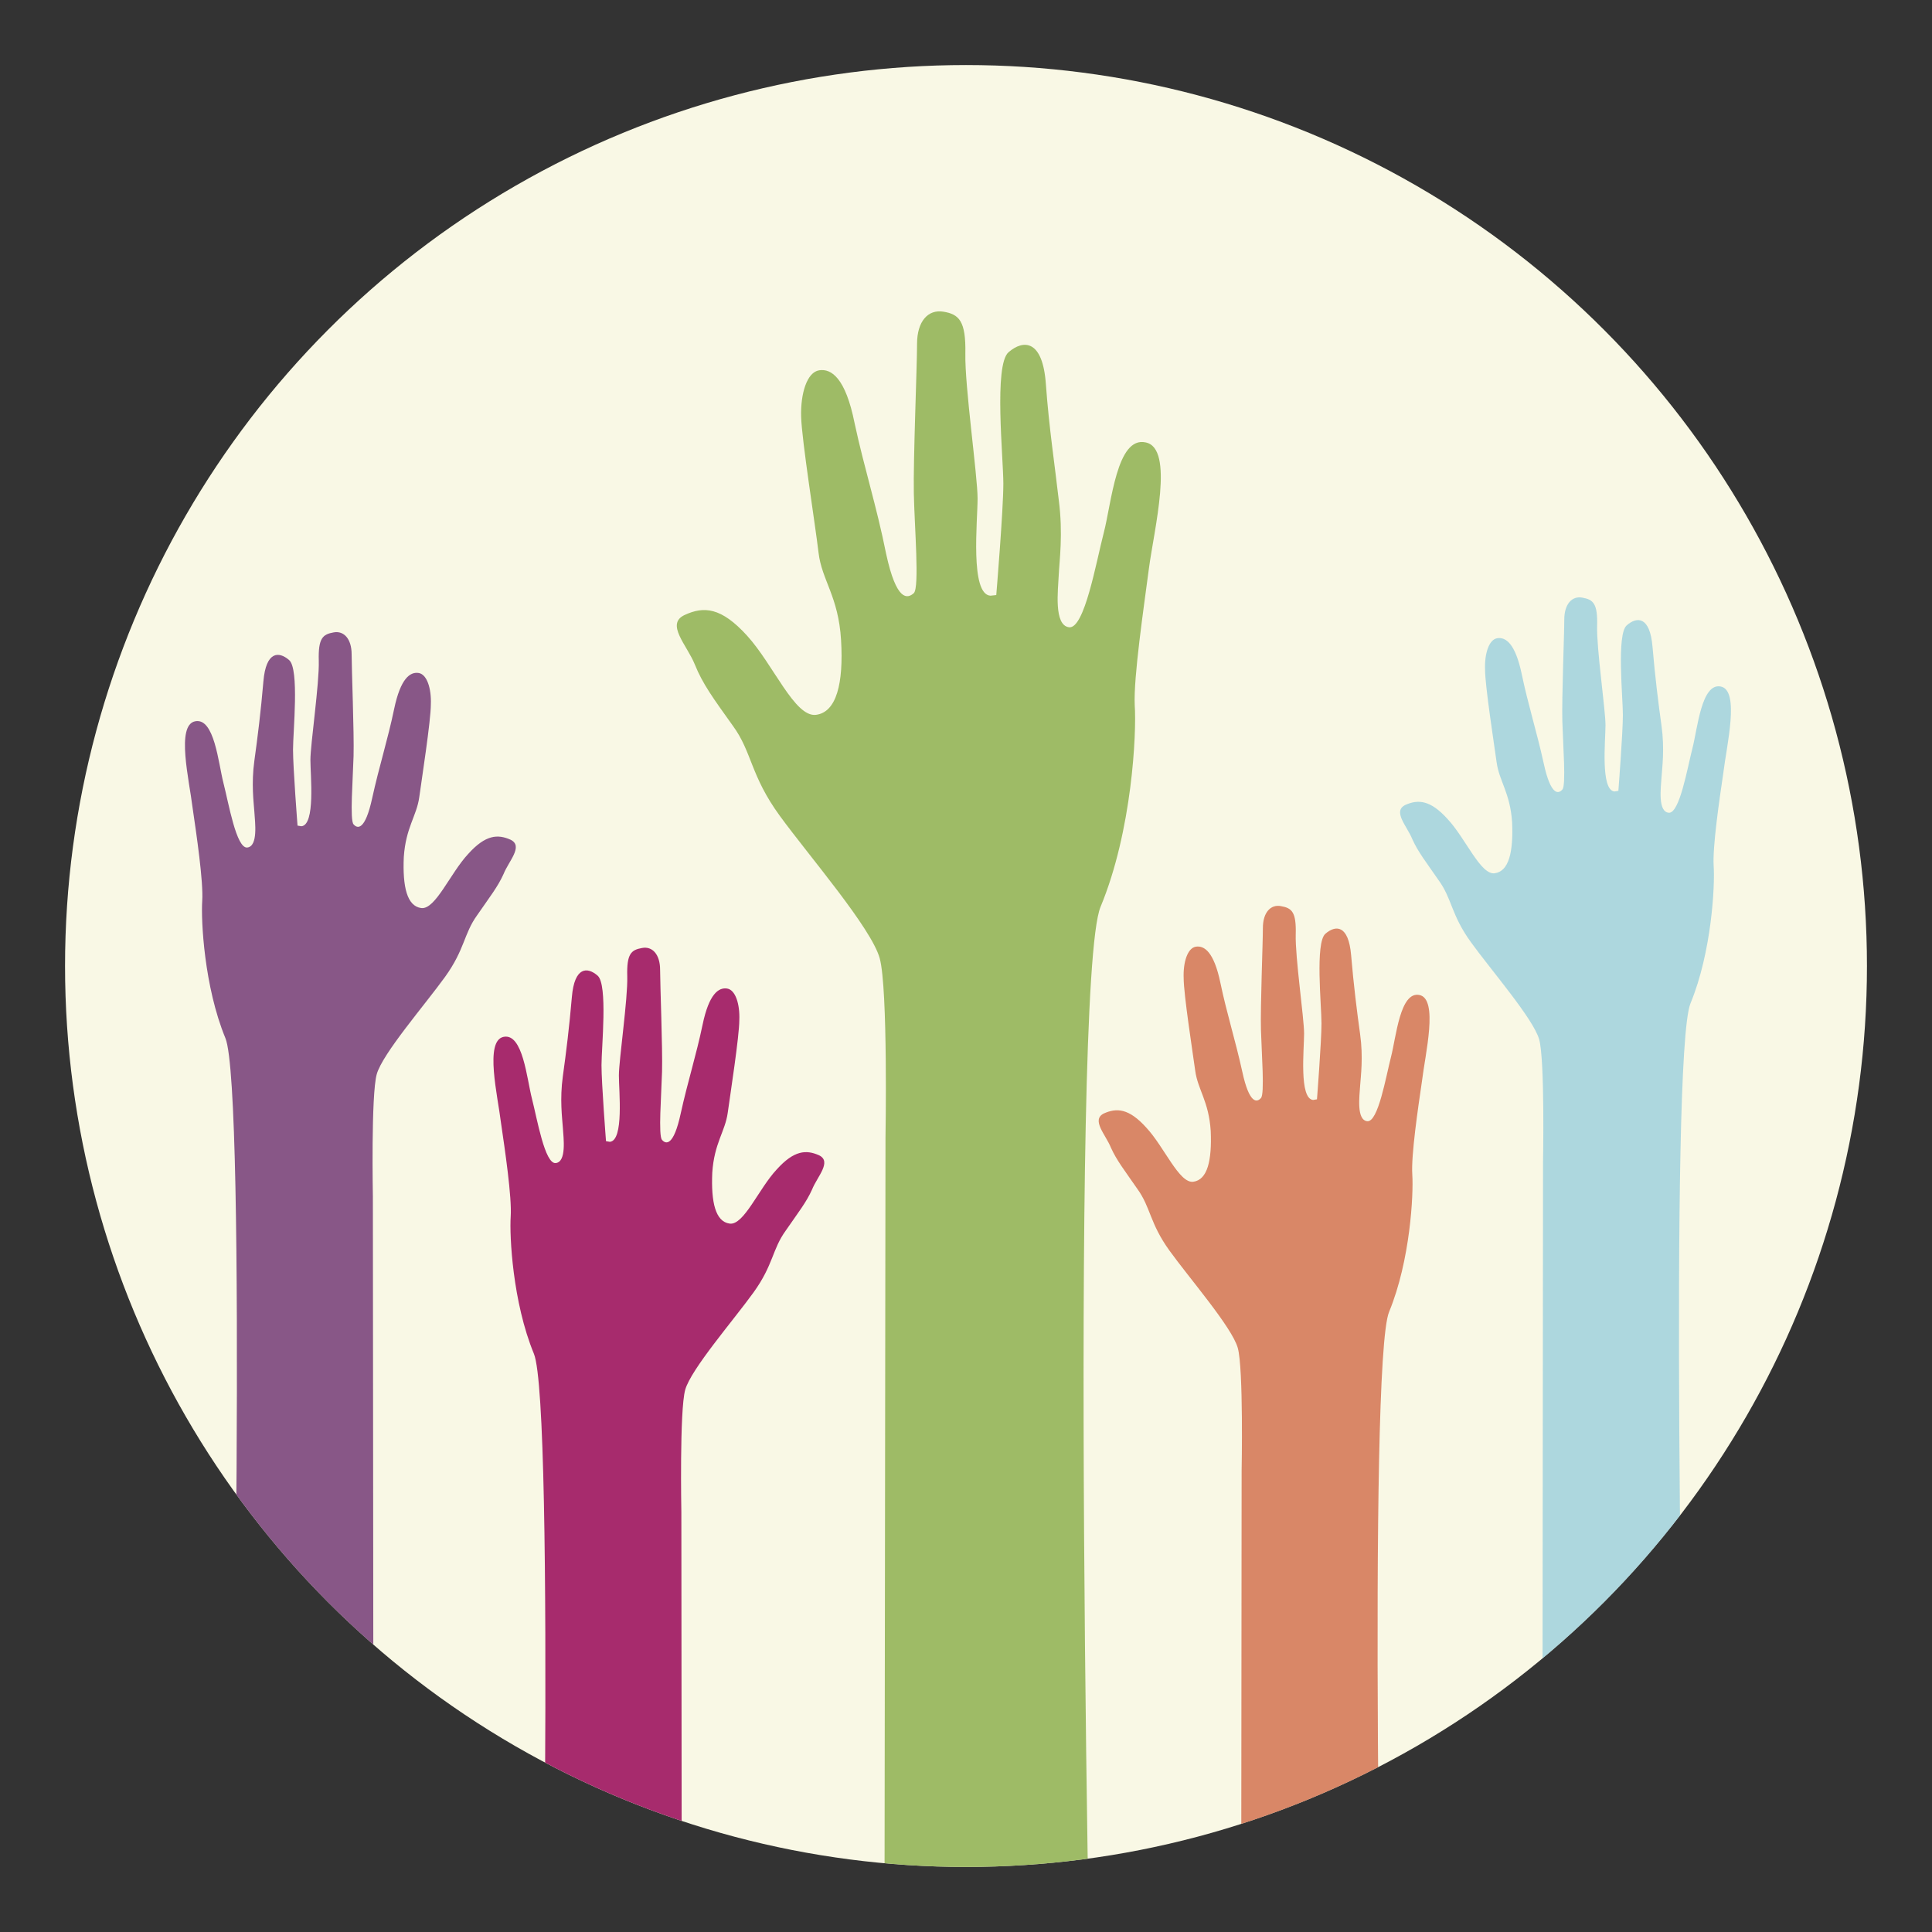 <?xml version="1.0" encoding="utf-8"?>
<!-- Generator: Adobe Illustrator 19.1.0, SVG Export Plug-In . SVG Version: 6.00 Build 0)  -->
<svg version="1.1" id="Layer_1" xmlns="http://www.w3.org/2000/svg" xmlns:xlink="http://www.w3.org/1999/xlink" x="0px" y="0px"
	 viewBox="-199 0 300 300" style="enable-background:new -199 0 300 300;" xml:space="preserve">
<rect x="-199" y="0" width="300" height="300" fill="#333333" stroke="none"/>
<style type="text/css">
	.st0{fill:#F9F8E5;}
	.st1{opacity:0.9;clip-path:url(#SVGID_2_);fill:#95B559;}
	.st2{clip-path:url(#SVGID_2_);fill:#A72B6D;}
	.st3{opacity:0.8;clip-path:url(#SVGID_2_);fill:#6C2F6F;}
	.st4{opacity:0.8;clip-path:url(#SVGID_2_);fill:#D06B47;}
	.st5{opacity:0.7;clip-path:url(#SVGID_2_);fill:#8EC9DC;}
</style>
<circle class="st0" cx="-49" cy="150" r="139.9"/>
<g>
	<defs>
		<circle id="SVGID_1_" cx="-49" cy="150" r="139.9"/>
	</defs>
	<clipPath id="SVGID_2_">
		<use xlink:href="#SVGID_1_"  style="overflow:visible;"/>
	</clipPath>
	<path class="st1" d="M-61.5,176.6c0,0,0.4-23.1-0.9-27.8c-1.3-4.7-10.9-15.8-15.5-22.1c-4.6-6.3-4.3-9.9-7.3-14
		c-3-4.2-4.7-6.5-5.9-9.5c-1.2-3-4.6-6.3-1.6-7.7c3-1.4,5.7-1.2,9.7,3.2c4.1,4.5,7.4,12.7,10.7,12.3c3.2-0.4,4.3-4.9,3.9-11.6
		c-0.4-6.8-3-9.3-3.5-13.6c-0.5-4.3-2.6-17.4-2.7-21.1c-0.1-3.6,0.9-6.9,2.8-7.2c1.9-0.3,4.1,1.2,5.5,8.2c1.5,7,3.4,12.8,4.9,20.3
		c1.6,7.4,3.3,7,4.3,6.1c0.9-0.9,0.1-10.3,0-15.5c-0.1-5.3,0.5-19.7,0.5-23.2c0-3.5,1.7-5.4,4.1-5c2.4,0.4,3.5,1.4,3.4,6.5
		c-0.1,5.1,1.9,19,1.9,22.5c0,3.5-1.2,14.9,2,15.1l0.9-0.1c0,0,1.1-13.2,1.1-17.3c0-4-1.5-18.4,0.8-20.4c2.3-2,5.3-2,5.8,4.9
		c0.5,6.9,1.4,12.7,2,18c0.7,5.3,0.1,9.5,0,11.7c-0.1,2.3-0.8,7.8,1.6,8.1c2.4,0.3,4.2-10.1,5.4-14.7c1.2-4.6,2-15,6.5-14
		c4.5,0.9,1.3,13.5,0.5,19.6c-0.8,6.1-2.4,16.9-2.2,21.2c0.3,4.3-0.4,19.5-5.3,31.3c-4.9,11.7-1.6,184.2-1,192.9h-32.6L-61.5,176.6z
		"/>
	<path class="st2" d="M-93.2,234.8c0,0-0.3-15.8,0.6-19c0.9-3.2,7.5-10.8,10.6-15.1c3.1-4.3,2.9-6.7,5-9.6c2-2.9,3.2-4.4,4.1-6.4
		c0.8-2,3.1-4.3,1.1-5.3c-2-0.9-3.9-0.8-6.6,2.2c-2.8,3-5.1,8.7-7.3,8.4c-2.2-0.3-2.9-3.3-2.7-7.9c0.3-4.6,2-6.4,2.4-9.3
		c0.4-2.9,1.8-11.9,1.8-14.4c0.1-2.5-0.6-4.7-1.9-4.9c-1.3-0.2-2.8,0.8-3.8,5.6c-1,4.8-2.3,8.8-3.4,13.8c-1.1,5.1-2.3,4.8-2.9,4.1
		c-0.6-0.6-0.1-7,0-10.6c0.1-3.6-0.3-13.5-0.3-15.8c0-2.4-1.2-3.7-2.8-3.4c-1.7,0.3-2.4,0.9-2.3,4.4c0.1,3.5-1.3,13-1.3,15.4
		c0,2.4,0.8,10.1-1.4,10.3l-0.6-0.1c0,0-0.7-9-0.7-11.8c0-2.8,1-12.5-0.6-13.9c-1.6-1.4-3.6-1.4-4,3.3c-0.4,4.7-0.9,8.7-1.4,12.3
		c-0.5,3.6-0.1,6.5,0,8c0.1,1.6,0.6,5.3-1.1,5.5c-1.7,0.2-2.9-6.9-3.7-10c-0.8-3.1-1.4-10.2-4.4-9.6c-3,0.6-0.9,9.2-0.4,13.4
		c0.6,4.1,1.7,11.5,1.5,14.5c-0.2,3,0.3,13.3,3.6,21.3c3.3,8,1.1,125.7,0.7,131.7h22.3L-93.2,234.8z"/>
	<path class="st3" d="M-141.1,185.8c0,0-0.3-15.8,0.6-19c0.9-3.2,7.5-10.8,10.6-15.1c3.1-4.3,2.9-6.7,5-9.6c2-2.9,3.2-4.4,4.1-6.4
		c0.8-2,3.1-4.3,1.1-5.3c-2-0.9-3.9-0.8-6.6,2.2c-2.8,3-5.1,8.7-7.3,8.4c-2.2-0.3-2.9-3.3-2.7-7.9c0.3-4.6,2-6.4,2.4-9.3
		c0.4-2.9,1.8-11.9,1.8-14.4c0.1-2.5-0.6-4.7-1.9-4.9c-1.3-0.2-2.8,0.8-3.8,5.6c-1,4.8-2.3,8.8-3.4,13.8c-1.1,5.1-2.3,4.8-2.9,4.1
		c-0.6-0.6-0.1-7,0-10.6c0.1-3.6-0.3-13.5-0.3-15.8c0-2.4-1.2-3.7-2.8-3.4c-1.7,0.3-2.4,0.9-2.3,4.4c0.1,3.5-1.3,13-1.3,15.4
		c0,2.4,0.8,10.1-1.4,10.3l-0.6-0.1c0,0-0.7-9-0.7-11.8c0-2.8,1-12.5-0.6-13.9c-1.6-1.4-3.6-1.4-4,3.3c-0.4,4.7-0.9,8.7-1.4,12.3
		c-0.5,3.6-0.1,6.5,0,8c0.1,1.6,0.6,5.3-1.1,5.5c-1.7,0.2-2.9-6.9-3.7-10c-0.8-3.1-1.4-10.2-4.4-9.6c-3,0.6-0.9,9.2-0.4,13.4
		c0.6,4.1,1.7,11.5,1.5,14.5c-0.2,3,0.3,13.3,3.6,21.3c3.3,8,1.1,125.7,0.7,131.7h22.3L-141.1,185.8z"/>
	<path class="st4" d="M-6.2,228.3c0,0,0.3-15.8-0.6-19c-0.9-3.2-7.5-10.8-10.6-15.1c-3.1-4.3-2.9-6.7-5-9.6c-2-2.9-3.2-4.4-4.1-6.4
		c-0.8-2-3.1-4.3-1.1-5.3c2-0.9,3.9-0.8,6.6,2.2c2.8,3,5.1,8.7,7.3,8.4c2.2-0.3,2.9-3.3,2.7-7.9c-0.3-4.6-2-6.4-2.4-9.3
		c-0.4-2.9-1.8-11.9-1.8-14.4c-0.1-2.5,0.6-4.7,1.9-4.9c1.3-0.2,2.8,0.8,3.8,5.6c1,4.8,2.3,8.8,3.4,13.8c1.1,5.1,2.3,4.8,2.9,4.1
		c0.6-0.6,0.1-7,0-10.6c-0.1-3.6,0.3-13.5,0.3-15.8c0-2.4,1.2-3.7,2.8-3.4c1.7,0.3,2.4,0.9,2.3,4.4c-0.1,3.5,1.3,13,1.3,15.4
		c0,2.4-0.8,10.1,1.4,10.3l0.6-0.1c0,0,0.7-9,0.7-11.8c0-2.8-1-12.5,0.6-13.9c1.6-1.4,3.6-1.4,4,3.3c0.4,4.7,0.9,8.7,1.4,12.3
		c0.5,3.6,0.1,6.5,0,8c-0.1,1.6-0.6,5.3,1.1,5.5c1.7,0.2,2.9-6.9,3.7-10c0.8-3.1,1.4-10.2,4.4-9.6c3,0.6,0.9,9.2,0.4,13.4
		c-0.6,4.1-1.7,11.5-1.5,14.5c0.2,3-0.3,13.3-3.6,21.3c-3.3,8-1.1,125.7-0.7,131.7H-6.3L-6.2,228.3z"/>
	<path class="st5" d="M40.6,180.4c0,0,0.3-15.8-0.6-19c-0.9-3.2-7.5-10.8-10.6-15.1c-3.1-4.3-2.9-6.7-5-9.6c-2-2.9-3.2-4.4-4.1-6.4
		c-0.8-2-3.1-4.3-1.1-5.3c2-0.9,3.9-0.8,6.6,2.2c2.8,3,5.1,8.7,7.3,8.4c2.2-0.3,2.9-3.3,2.7-7.9c-0.3-4.6-2-6.4-2.4-9.3
		c-0.4-2.9-1.8-11.9-1.8-14.4c-0.1-2.5,0.6-4.7,1.9-4.9c1.3-0.2,2.8,0.8,3.8,5.6c1,4.8,2.3,8.8,3.4,13.8c1.1,5.1,2.3,4.8,2.9,4.1
		c0.6-0.6,0.1-7,0-10.6c-0.1-3.6,0.3-13.5,0.3-15.8c0-2.4,1.2-3.7,2.8-3.4c1.7,0.3,2.4,0.9,2.3,4.4c-0.1,3.5,1.3,13,1.3,15.4
		c0,2.4-0.8,10.1,1.4,10.3l0.6-0.1c0,0,0.7-9,0.7-11.8c0-2.8-1-12.5,0.6-13.9c1.6-1.4,3.6-1.4,4,3.3c0.4,4.7,0.9,8.7,1.4,12.3
		c0.5,3.6,0.1,6.5,0,8c-0.1,1.6-0.6,5.3,1.1,5.5c1.7,0.2,2.9-6.9,3.7-10c0.8-3.1,1.4-10.2,4.4-9.6c3,0.6,0.9,9.2,0.4,13.4
		c-0.6,4.1-1.7,11.5-1.5,14.5c0.2,3-0.3,13.3-3.6,21.3c-3.3,8-1.1,125.7-0.7,131.7H40.5L40.6,180.4z"/>
</g>
</svg>
